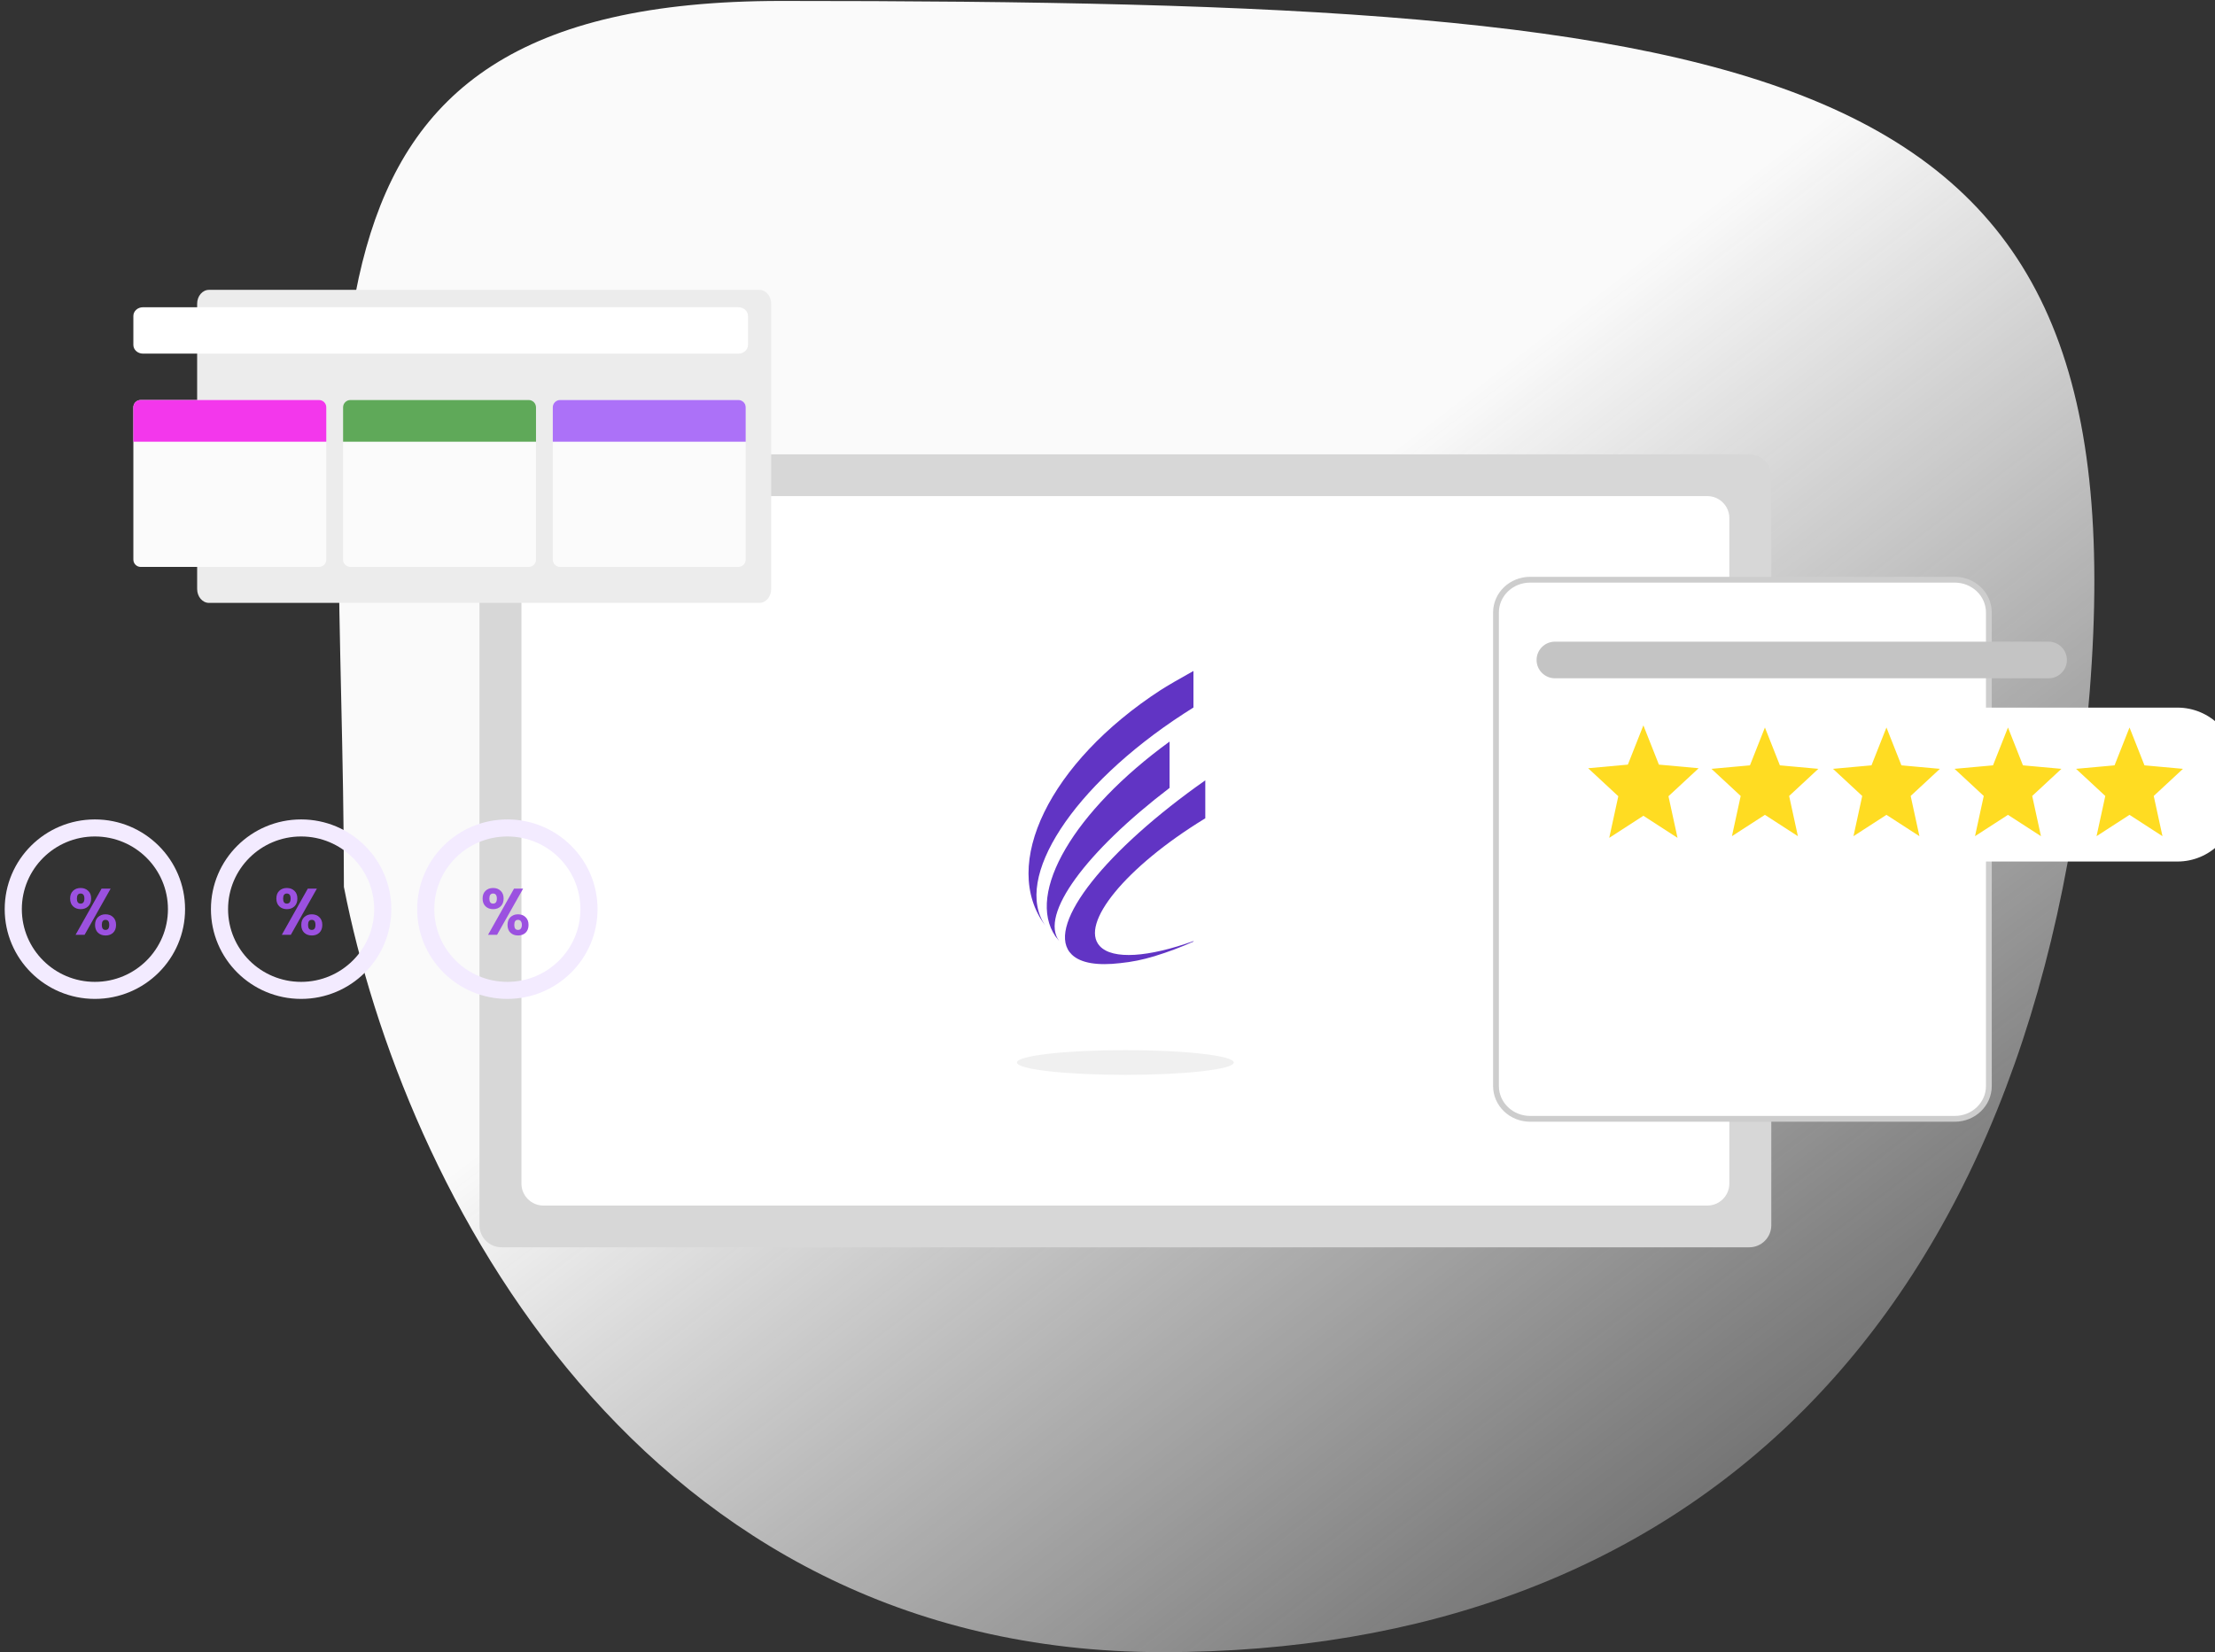 <svg viewBox="0 0 382 285" fill="none" xmlns="http://www.w3.org/2000/svg">
                                        <rect x="0" y="0" width="382" height="285" fill="#333333" stroke="none"/>
                                        <path d="M360.395 119.27C351.768 228.823 290.777 285 200.5 285C110.222 285 69.5 205 59.309 153C59.309 62.769 44.435 0.162 134.712 0.162C309 0.162 369 10 360.395 119.27Z" fill="url(#paint0_linear)"></path>
                                        <path d="M301.667 78.378H86.504C84.4 78.378 82.693 80.076 82.693 82.171V211.369C82.693 213.465 84.4 215.162 86.504 215.162H301.667C303.771 215.162 305.477 213.465 305.477 211.369V82.171C305.477 80.076 303.771 78.378 301.667 78.378Z" fill="#D7D7D7"></path>
                                        <path d="M294.432 85.577H93.737C91.633 85.577 89.927 87.275 89.927 89.37V204.17C89.927 206.264 91.633 207.963 93.737 207.963H294.432C296.537 207.963 298.243 206.264 298.243 204.17V89.37C298.243 87.275 296.537 85.577 294.432 85.577Z" fill="white"></path>
                                        <path d="M201.704 135.915V127.924C185.241 139.893 176.887 154.047 182.041 161.547C182.242 161.814 182.457 162.077 182.679 162.335C179.218 157.802 187.313 146.896 201.704 135.915Z" fill="#6134C4"></path>
                                        <path d="M205.822 115.743C203.7 116.912 201.135 118.406 200.163 119.038C180.945 131.537 172.463 149.247 180.261 159.646C174.684 151.531 184.918 135.621 204.135 123.122C204.192 123.086 204.958 122.598 205.822 122.047V115.743Z" fill="#6134C4"></path>
                                        <path d="M205.839 162.334C198.146 165.098 191.881 165.61 189.665 163.192C186.138 159.345 194.193 149.538 207.655 141.288L207.865 141.16V134.609C190.779 146.61 180.661 159.26 184.461 164.236C184.592 164.388 184.728 164.539 184.868 164.689C186.417 166.163 189.334 166.599 193.198 166.14C195.159 165.944 197.094 165.554 198.977 164.979C199.16 164.93 199.34 164.884 199.525 164.833C199.405 164.865 199.287 164.891 199.167 164.922C201.437 164.231 203.66 163.395 205.822 162.422" fill="#6134C4"></path>
                                        <path d="M337.116 100H263.885C260.635 100 258 102.532 258 105.655V187.344C258 190.468 260.635 193 263.885 193H337.116C340.366 193 343 190.468 343 187.344V105.655C343 102.532 340.366 100 337.116 100Z" fill="white" stroke="#CDCDCD"></path>
                                        <path d="M375.514 122.064H275.163C269.549 122.064 265 126.593 265 132.179V138.5C265 144.086 269.549 148.614 275.163 148.614H375.514C381.126 148.614 385.676 144.086 385.676 138.5V132.179C385.676 126.593 381.126 122.064 375.514 122.064Z" fill="white"></path>
                                        <path d="M283.419 140.721L289.307 144.53L287.744 137.351L292.946 132.521L286.096 131.898L283.419 125.128L280.741 131.898L273.892 132.521L279.094 137.351L277.531 144.53L283.419 140.721Z" fill="#FFDC22"></path>
                                        <path d="M304.724 140.19L304.379 139.966L304.033 140.19L299.438 143.163L300.674 137.484L300.751 137.133L300.486 136.888L296.323 133.022L301.76 132.527L302.149 132.492L302.293 132.129L304.379 126.854L306.465 132.129L306.608 132.492L306.998 132.527L312.435 133.022L308.271 136.888L308.006 137.133L308.083 137.484L309.319 143.163L304.724 140.19Z" fill="#FFDC22" stroke="#FFDC22"></path>
                                        <path d="M325.683 140.19L325.338 139.966L324.992 140.19L320.398 143.163L321.634 137.484L321.71 137.133L321.446 136.888L317.282 133.022L322.718 132.527L323.108 132.492L323.252 132.129L325.338 126.854L327.424 132.129L327.568 132.492L327.958 132.527L333.394 133.022L329.23 136.888L328.966 137.133L329.042 137.484L330.278 143.163L325.683 140.19Z" fill="#FFDC22" stroke="#FFDC22"></path>
                                        <path d="M346.643 140.19L346.297 139.966L345.952 140.19L341.357 143.163L342.593 137.484L342.67 137.133L342.405 136.888L338.241 133.022L343.678 132.527L344.068 132.492L344.211 132.129L346.297 126.854L348.383 132.129L348.526 132.492L348.916 132.527L354.353 133.022L350.19 136.888L349.925 137.133L350.002 137.484L351.238 143.163L346.643 140.19Z" fill="#FFDC22" stroke="#FFDC22"></path>
                                        <path d="M367.602 140.19L367.257 139.966L366.911 140.19L362.317 143.163L363.553 137.484L363.629 137.133L363.365 136.888L359.201 133.022L364.638 132.527L365.028 132.492L365.171 132.129L367.257 126.854L369.342 132.129L369.486 132.492L369.876 132.527L375.313 133.022L371.149 136.888L370.885 137.133L370.961 137.484L372.196 143.163L367.602 140.19Z" fill="#FFDC22" stroke="#FFDC22"></path>
                                        <path d="M353.284 110.686H268.176C266.422 110.686 265 112.101 265 113.846C265 115.592 266.422 117.007 268.176 117.007H353.284C355.038 117.007 356.46 115.592 356.46 113.846C356.46 112.101 355.038 110.686 353.284 110.686Z" fill="#C4C4C4"></path>
                                        <path d="M130.958 50H36.041C34.914 50 34 51.075 34 52.4V101.6C34 102.926 34.914 104 36.041 104H130.958C132.086 104 133 102.926 133 101.6V52.4C133 51.075 132.086 50 130.958 50Z" fill="#ECECEC"></path>
                                        <path d="M127.344 53H24.656C23.742 53 23 53.672 23 54.5V59.5C23 60.328 23.742 61 24.656 61H127.344C128.258 61 129 60.328 129 59.5V54.5C129 53.672 128.258 53 127.344 53Z" fill="white"></path>
                                        <path d="M55.002 69H24.27C23.569 69 23 69.566 23 70.264V96.532C23 97.231 23.569 97.797 24.27 97.797H55.002C55.704 97.797 56.273 97.231 56.273 96.532V70.264C56.273 69.566 55.704 69 55.002 69Z" fill="#FBFBFB"></path>
                                        <path d="M23 70.264C23 69.566 23.569 69 24.27 69H55.002C55.704 69 56.273 69.566 56.273 70.264V76.199H23V70.264Z" fill="#F337EC"></path>
                                        <path d="M91.168 69H60.437C59.735 69 59.166 69.566 59.166 70.264V96.532C59.166 97.231 59.735 97.797 60.437 97.797H91.168C91.87 97.797 92.44 97.231 92.44 96.532V70.264C92.44 69.566 91.87 69 91.168 69Z" fill="#FBFBFB"></path>
                                        <path d="M59.166 70.264C59.166 69.566 59.735 69 60.437 69H91.168C91.87 69 92.44 69.566 92.44 70.264V76.199H59.166V70.264Z" fill="#5FA959"></path>
                                        <path d="M127.335 69H96.602C95.902 69 95.332 69.566 95.332 70.264V96.532C95.332 97.231 95.902 97.797 96.602 97.797H127.335C128.037 97.797 128.605 97.231 128.605 96.532V70.264C128.605 69.566 128.037 69 127.335 69Z" fill="#FBFBFB"></path>
                                        <path d="M95.332 70.264C95.332 69.566 95.902 69 96.602 69H127.335C128.036 69 128.605 69.566 128.605 70.264V76.199H95.332V70.264Z" fill="#AC71F8"></path>
                                        <path d="M31.918 156.832C31.918 165.382 24.954 172.312 16.364 172.312C7.774 172.312 0.811 165.382 0.811 156.832C0.811 148.283 7.774 141.352 16.364 141.352C24.954 141.352 31.918 148.283 31.918 156.832ZM3.765 156.832C3.765 163.758 9.406 169.373 16.364 169.373C23.323 169.373 28.964 163.758 28.964 156.832C28.964 149.906 23.323 144.292 16.364 144.292C9.406 144.292 3.765 149.906 3.765 156.832Z" fill="#F3EBFF"></path>
                                        <path d="M67.485 156.832C67.485 165.382 60.522 172.312 51.932 172.312C43.342 172.312 36.378 165.382 36.378 156.832C36.378 148.283 43.342 141.352 51.932 141.352C60.522 141.352 67.485 148.283 67.485 156.832ZM39.332 156.832C39.332 163.758 44.973 169.373 51.932 169.373C58.89 169.373 64.531 163.758 64.531 156.832C64.531 149.906 58.89 144.292 51.932 144.292C44.973 144.292 39.332 149.906 39.332 156.832Z" fill="#F3EBFF"></path>
                                        <path d="M103.053 156.832C103.053 165.382 96.089 172.312 87.499 172.312C78.909 172.312 71.946 165.382 71.946 156.832C71.946 148.283 78.909 141.352 87.499 141.352C96.089 141.352 103.053 148.283 103.053 156.832ZM74.9 156.832C74.9 163.758 80.541 169.373 87.499 169.373C94.458 169.373 100.099 163.758 100.099 156.832C100.099 149.906 94.458 144.292 87.499 144.292C80.541 144.292 74.9 149.906 74.9 156.832Z" fill="#F3EBFF"></path>
                                        <path d="M18.84 159.55C18.84 158.965 18.627 158.673 18.2 158.673C17.773 158.673 17.559 158.965 17.559 159.55C17.559 160.126 17.773 160.414 18.2 160.414C18.627 160.414 18.84 160.126 18.84 159.55ZM18.211 161.371C17.678 161.371 17.239 161.211 16.896 160.892C16.561 160.566 16.393 160.119 16.393 159.55C16.393 158.973 16.561 158.526 16.896 158.207C17.239 157.881 17.674 157.718 18.2 157.718C18.733 157.718 19.168 157.881 19.503 158.207C19.846 158.526 20.017 158.973 20.017 159.55C20.017 160.119 19.85 160.566 19.514 160.892C19.179 161.211 18.745 161.371 18.211 161.371ZM13.032 161.257L17.514 153.292H19.08L14.587 161.257H13.032ZM14.553 155.01C14.553 154.426 14.336 154.134 13.901 154.134C13.474 154.134 13.261 154.426 13.261 155.01C13.261 155.586 13.474 155.874 13.901 155.874C14.336 155.874 14.553 155.586 14.553 155.01ZM12.598 156.341C12.262 156.015 12.095 155.567 12.095 154.998C12.095 154.429 12.262 153.986 12.598 153.667C12.941 153.341 13.375 153.178 13.901 153.178C14.435 153.178 14.869 153.341 15.204 153.667C15.547 153.986 15.719 154.429 15.719 154.998C15.719 155.567 15.551 156.015 15.216 156.341C14.88 156.668 14.446 156.831 13.913 156.831C13.379 156.831 12.941 156.668 12.598 156.341Z" fill="#9B51E0"></path>
                                        <path d="M54.407 159.55C54.407 158.965 54.194 158.673 53.767 158.673C53.34 158.673 53.127 158.965 53.127 159.55C53.127 160.126 53.34 160.414 53.767 160.414C54.194 160.414 54.407 160.126 54.407 159.55ZM53.779 161.371C53.245 161.371 52.807 161.211 52.464 160.892C52.129 160.566 51.961 160.119 51.961 159.55C51.961 158.973 52.129 158.526 52.464 158.207C52.807 157.881 53.241 157.718 53.767 157.718C54.301 157.718 54.735 157.881 55.071 158.207C55.413 158.526 55.585 158.973 55.585 159.55C55.585 160.119 55.417 160.566 55.082 160.892C54.747 161.211 54.312 161.371 53.779 161.371ZM48.6 161.257L53.081 153.292H54.648L50.155 161.257H48.6ZM50.12 155.01C50.12 154.426 49.903 154.134 49.469 154.134C49.042 154.134 48.828 154.426 48.828 155.01C48.828 155.586 49.042 155.874 49.469 155.874C49.903 155.874 50.12 155.586 50.12 155.01ZM48.165 156.341C47.83 156.015 47.662 155.567 47.662 154.998C47.662 154.429 47.83 153.986 48.165 153.667C48.508 153.341 48.943 153.178 49.469 153.178C50.002 153.178 50.437 153.341 50.772 153.667C51.115 153.986 51.286 154.429 51.286 154.998C51.286 155.567 51.119 156.015 50.783 156.341C50.448 156.668 50.014 156.831 49.48 156.831C48.947 156.831 48.508 156.668 48.165 156.341Z" fill="#9B51E0"></path>
                                        <path d="M89.975 159.55C89.975 158.965 89.761 158.673 89.335 158.673C88.908 158.673 88.694 158.965 88.694 159.55C88.694 160.126 88.908 160.414 89.335 160.414C89.761 160.414 89.975 160.126 89.975 159.55ZM89.346 161.371C88.813 161.371 88.374 161.211 88.031 160.892C87.696 160.566 87.528 160.119 87.528 159.55C87.528 158.973 87.696 158.526 88.031 158.207C88.374 157.881 88.809 157.718 89.335 157.718C89.868 157.718 90.303 157.881 90.638 158.207C90.981 158.526 91.152 158.973 91.152 159.55C91.152 160.119 90.985 160.566 90.649 160.892C90.314 161.211 89.88 161.371 89.346 161.371ZM84.167 161.257L88.649 153.292H90.215L85.722 161.257H84.167ZM85.688 155.01C85.688 154.426 85.471 154.134 85.036 154.134C84.609 154.134 84.396 154.426 84.396 155.01C84.396 155.586 84.609 155.874 85.036 155.874C85.471 155.874 85.688 155.586 85.688 155.01ZM83.733 156.341C83.397 156.015 83.23 155.567 83.23 154.998C83.23 154.429 83.397 153.986 83.733 153.667C84.076 153.341 84.51 153.178 85.036 153.178C85.57 153.178 86.004 153.341 86.339 153.667C86.682 153.986 86.854 154.429 86.854 154.998C86.854 155.567 86.686 156.015 86.351 156.341C86.015 156.668 85.581 156.831 85.048 156.831C84.514 156.831 84.076 156.668 83.733 156.341Z" fill="#9B51E0"></path>
                                        <path d="M194.079 185.415C204.403 185.415 212.773 184.461 212.773 183.283C212.773 182.105 204.403 181.15 194.079 181.15C183.755 181.15 175.386 182.105 175.386 183.283C175.386 184.461 183.755 185.415 194.079 185.415Z" fill="#F0F0F0"></path>
                                        <defs>
                                            <linearGradient id="paint0_linear" x1="49.477" y1="-101.04" x2="374.083" y2="321.269" gradientUnits="userSpaceOnUse">
                                                <stop offset="0.484" stop-color="#FAFAFA"></stop>
                                                <stop offset="1" stop-color="#E1E1E1" stop-opacity="0"></stop>
                                            </linearGradient>
                                        </defs>
                                    </svg>

